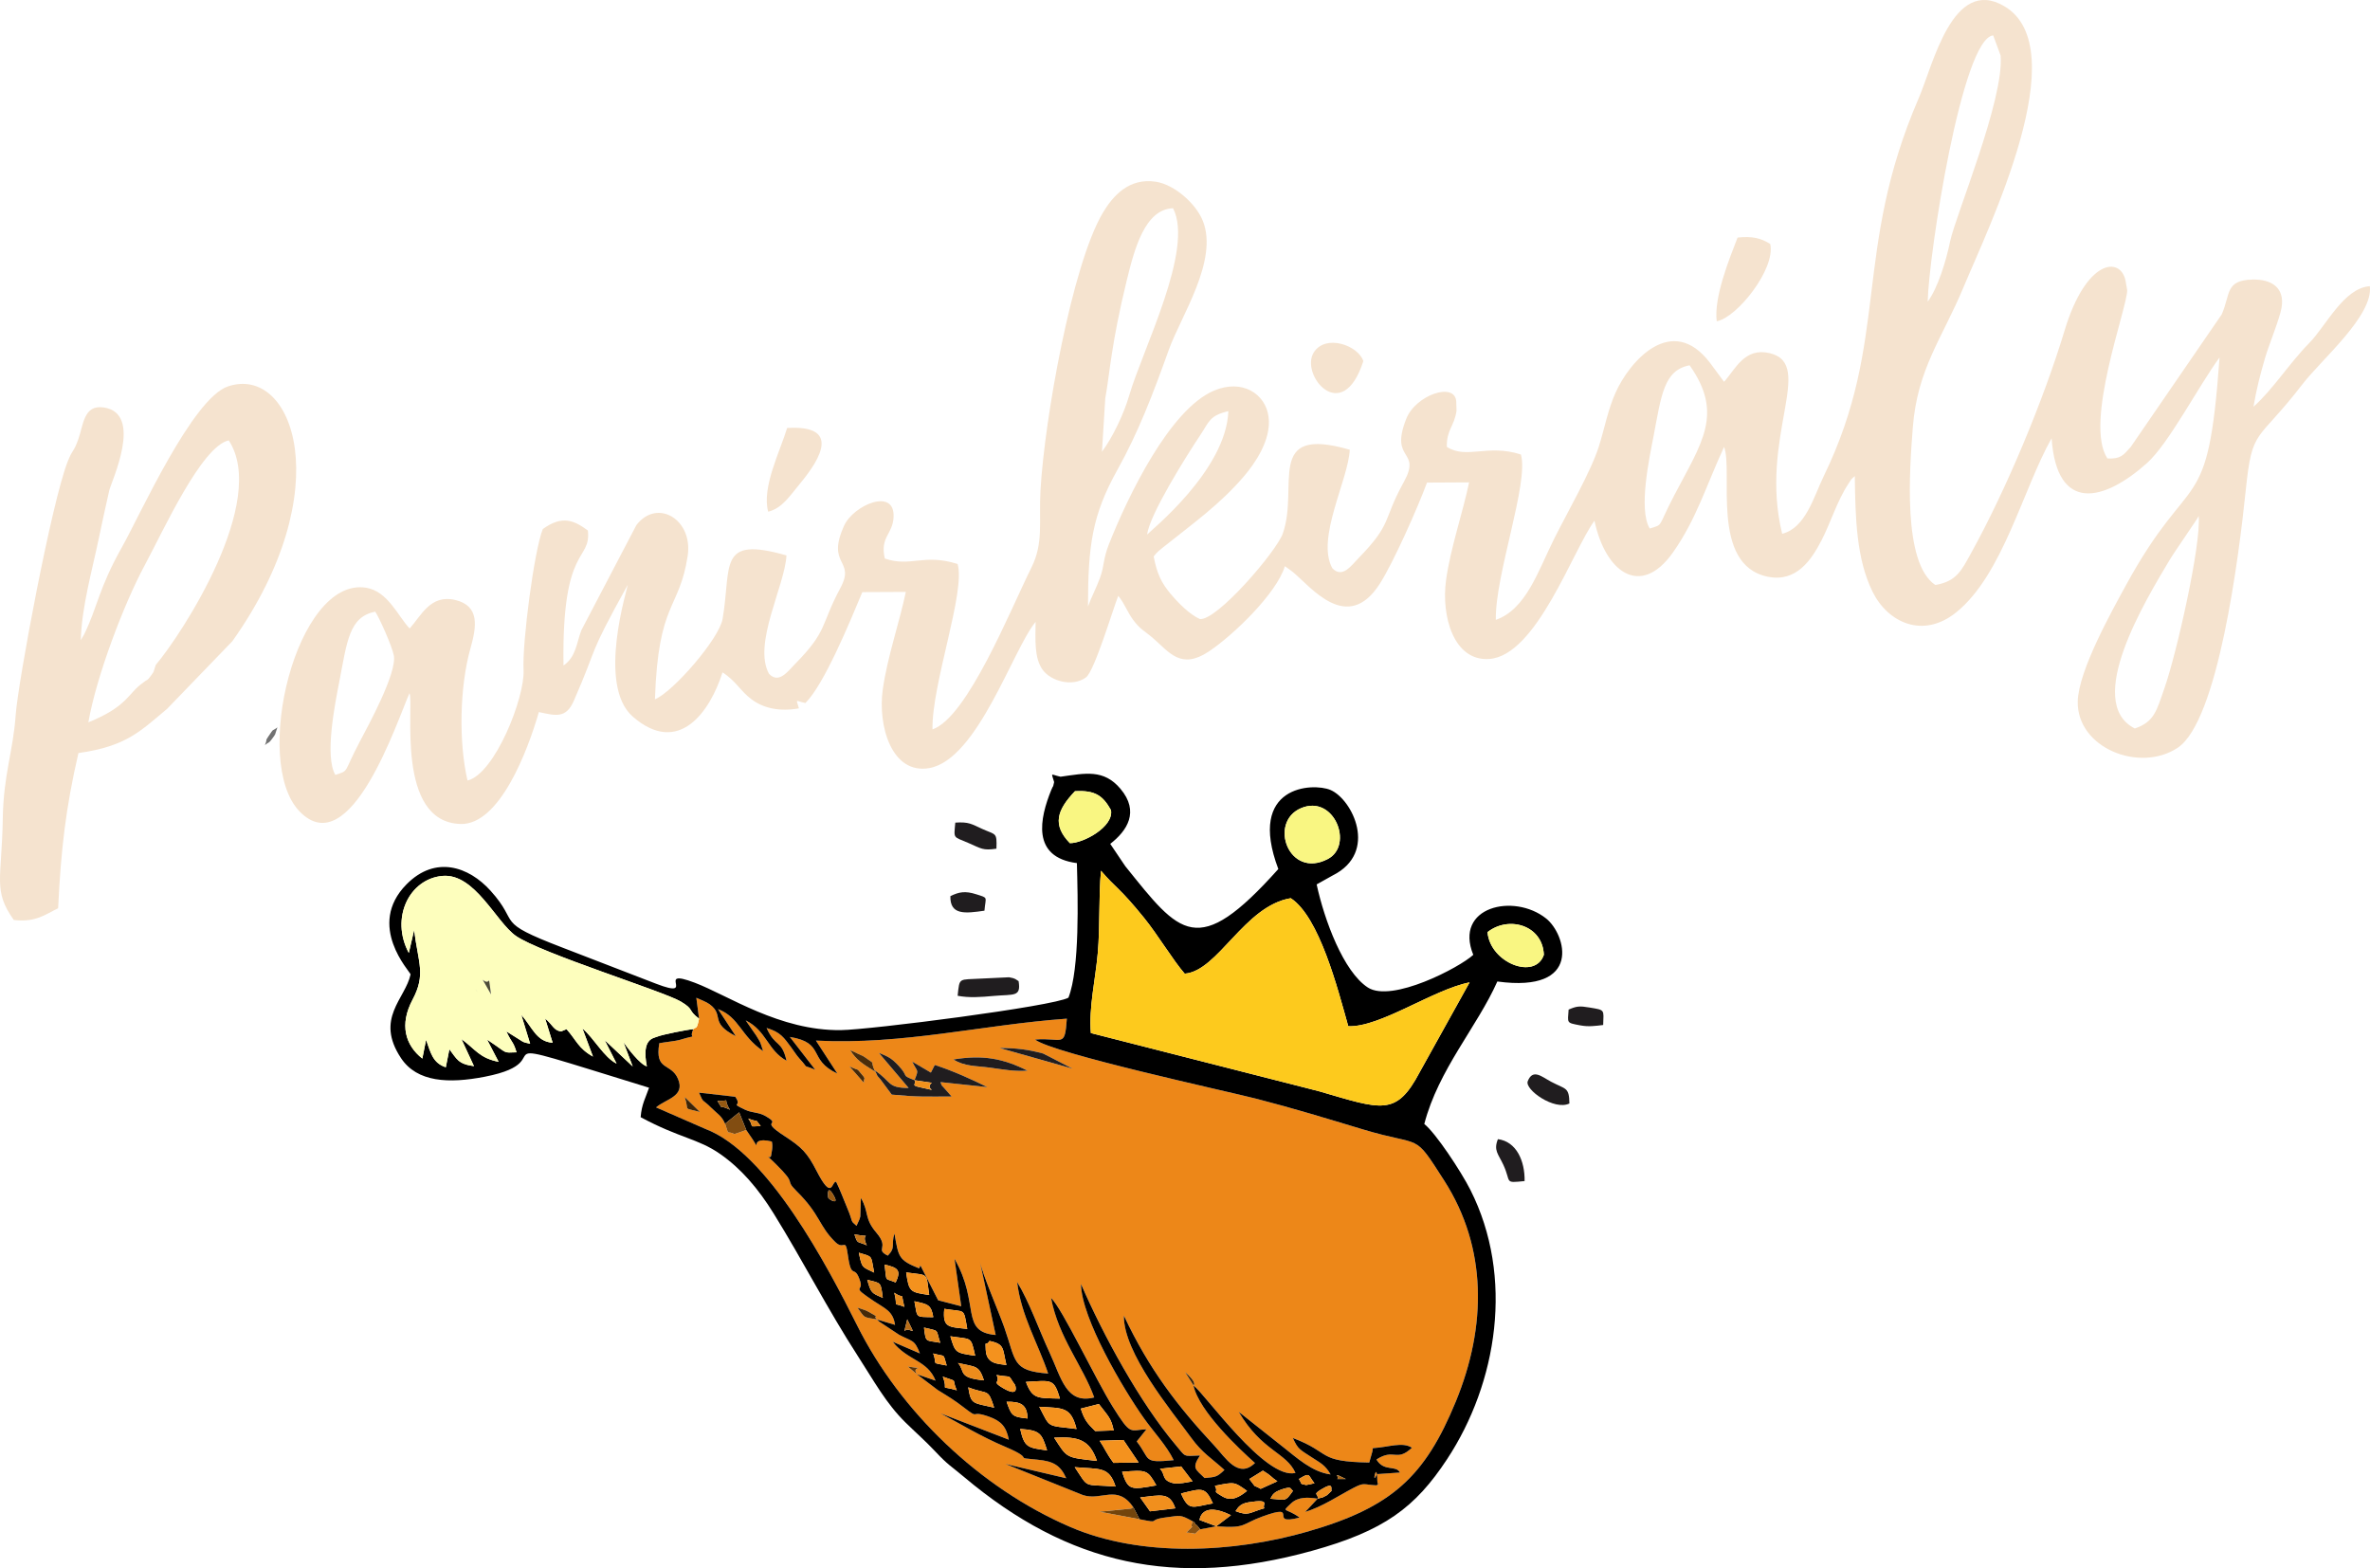 <?xml version="1.0" encoding="UTF-8"?>
<!DOCTYPE svg PUBLIC "-//W3C//DTD SVG 1.1//EN" "http://www.w3.org/Graphics/SVG/1.1/DTD/svg11.dtd">
<!-- Creator: CorelDRAW 2019 (64-Bit) -->
<svg xmlns="http://www.w3.org/2000/svg" xml:space="preserve" width="171.349mm" height="113.378mm" version="1.1" style="shape-rendering:geometricPrecision; text-rendering:geometricPrecision; image-rendering:optimizeQuality; fill-rule:evenodd; clip-rule:evenodd"
viewBox="0 0 9283.83 6142.91"
 xmlns:xlink="http://www.w3.org/1999/xlink">
 <defs>
  <style type="text/css">
   <![CDATA[
    .fil0 {fill:#ED8718}
    .fil28 {fill:#F5E3CF}
    .fil5 {fill:#201D1F}
    .fil1 {fill:black}
    .fil26 {fill:#373729}
    .fil19 {fill:#3C2406}
    .fil16 {fill:#442908}
    .fil15 {fill:#4B2D0A}
    .fil23 {fill:#4D4C36}
    .fil24 {fill:#5C370A}
    .fil27 {fill:#727272}
    .fil12 {fill:#73450C}
    .fil10 {fill:#824D11}
    .fil17 {fill:#8B5312}
    .fil20 {fill:#955912}
    .fil21 {fill:#9B5C13}
    .fil25 {fill:#AD6816}
    .fil22 {fill:#B96D17}
    .fil18 {fill:#C67518}
    .fil14 {fill:#DC831B}
    .fil13 {fill:#E5891C}
    .fil9 {fill:#EC8C1C}
    .fil11 {fill:#EE8F1B}
    .fil6 {fill:#F18F1D}
    .fil8 {fill:#F3921C}
    .fil7 {fill:#F4921E}
    .fil4 {fill:#F9F682}
    .fil2 {fill:#FDCA1D}
    .fil3 {fill:#FDFEBD}
   ]]>
  </style>
 </defs>
 <g id="Layer_x0020_1">
  <path class="fil0" d="M4675.19 5426.93l-33.12 -52.32c50.64,44.02 33.1,52.27 33.12,52.32zm-1083.3 -43.78l-35.69 -30.11c84.08,13.23 9.88,-6.5 35.69,30.11zm-157.41 -214.85c-58.24,-9.5 -44.76,-5.29 -76.03,-46.12 9.95,3.26 31.47,9.57 39,13.76 61.18,33.96 16.94,9.95 37.03,32.36zm-692.7 -812.46c-71.11,-19.19 -39.87,-0.11 -59.65,-58.48l59.65 58.48zm1933.4 1071.09c44.83,32.7 282.02,371.6 399.51,342.75 -35.85,-80.9 -131.83,-85.06 -222.34,-239.56l175.2 139.03c50.57,39.42 111.76,97.06 184.79,106.41 -21.37,-37.09 -39.24,-44.38 -71.57,-65.61 -49.52,-32.49 -55.69,-31.8 -76.39,-77.23 153.81,58.31 92.67,92.74 299.41,96.14l11.8 -41.97c0.24,-1.08 1.13,-4.05 1.29,-7.29 0.14,-3.09 0.22,-4.82 1.14,-7.01 62.42,-3.87 115.55,-25.99 152.99,-1.58 -62.28,58.07 -68.31,0.24 -139.09,45.97 29.46,49.66 76.12,20.67 92.16,51.15l-90.75 6.25c-21.54,54.15 0.85,-61.27 2.01,25.25 0.43,31.27 15.53,-5.76 -2.01,18.71 -54.46,-2.66 -47.49,-12.81 -91.47,9.94 -53.59,27.72 -126.22,76.37 -189.28,93.77 3.2,-3.35 7.67,-7.42 9.97,-9.75l38.77 -41.72c-36.14,-5.74 -75.89,-8.36 -103.83,18.39 -39.58,37.85 -21.87,15.06 33.32,55.55 -129.86,33.43 7.82,-60.11 -145.6,-4.2 -83.53,30.44 -62.57,47.27 -180.63,38.29l-63.08 11.98c-34.37,24.4 0.44,16.97 -54.15,12.61 45.92,-47.09 7.76,-0.89 24.71,-44.16 -50.48,-27.42 -46.99,-22.55 -104.38,-15.33 -80.32,10.12 -13.86,25.18 -103.76,7.25l-156.97 -29.21 124.74 -12.38c1.45,-3.53 5.54,-3.15 8.29,-4.78 -64.01,-92.87 -124.01,-23.82 -198.07,-48.3l-303.3 -121.76 238.11 55.89c-22.57,-50.28 -49.23,-66.48 -112.5,-72.63 -103.75,-10.1 -0.78,2.75 -123.56,-49.32 -100.81,-42.77 -172.22,-87.62 -256.37,-132.32l267.59 103.29c-9.88,-51.4 -30.73,-73.36 -77.26,-90.03 -79.98,-28.65 -32.23,15.22 -99.58,-36.74 -36.89,-28.45 -56.72,-40.14 -101.74,-67.87l-81.41 -61.68 73.03 25.03c-31.75,-80.94 -110.5,-78.28 -167.83,-152.39l106.42 45.79c-21.82,-56.09 -29.37,-45.38 -81.53,-73.14l-80.49 -53.39c-1.01,-4.09 -4.82,-4.36 -7.01,-6.75l71.69 21.43c-8.18,-54.26 -38.39,-63.31 -82.84,-93.04 -92.5,-61.88 -40.85,-36.17 -53.17,-76.04 -23.2,-75.02 -34.31,-0.05 -48.97,-105.13 -9.94,-71.35 -13.96,-15.82 -49.16,-50.37 -65.73,-64.5 -57.33,-106.02 -151.58,-199.39 -51.51,-51.06 7.2,-18.63 -81.37,-106.12 -57.17,-56.47 -19.09,-8.11 -17.84,-36.76 0.12,-3.13 7.71,-30.95 2.17,-51.47 -112.43,-26.82 -14.41,75.96 -100.27,-45.35 -11.28,5.01 -43.22,15.13 -46.06,16.22 -33.05,-15.86 -19.29,11.45 -36.69,-40.42 -13.83,-32.07 -29.01,-37.68 -53.23,-61.86 -39.62,-39.62 -28.68,-14.57 -48.87,-60.02l141.97 16.07c30.42,42.77 -25.45,20.14 36.89,50.06 30.15,14.48 53.99,9.41 81.95,25.74 69.01,40.27 -31.35,9.81 74.41,78.35 67.33,43.65 88.88,65.28 125.46,136.55 62.2,121.15 58.69,40.09 76.32,42.28 14.39,28.43 28.6,67.02 42.26,99.31 27.71,65.48 10.34,49.52 37.76,73.36l10.87 -23.86c1.16,-3.91 2.97,-8.25 3.97,-12.71l2.3 -72.81c33.08,57.41 11.84,79.29 60.98,136.65 53.05,61.91 -8.17,63.13 44.47,89.55 32.74,-33.92 11.53,-40.63 26.01,-86.91 15.92,92.32 15.72,104.07 96.59,136.7 2.48,-3.46 3.94,-8.92 4.96,-11.75l69.63 136.74 90.47 23.44 -26.42 -185.84c101.79,177.08 20.07,285.92 161.28,298.34l-62.06 -288.77c10.13,51.44 73.33,195.51 95.83,259.25 46.59,132.05 29,169.8 171.73,180.59 -39.46,-117.95 -105.73,-226.11 -121.59,-358.61 46.92,75.54 85.48,186.76 127.18,276.48 46.37,99.76 64.87,203.67 174.89,175.74 -44.36,-123.74 -139.71,-234.04 -169.07,-389.64 43.4,40.15 174.06,318.32 241.7,426.23 72.2,115.22 65.68,91.38 132.07,88.07l-38.19 47.67c55.69,71.37 21,85.74 144.83,73.39 -28.07,-57.5 -76.52,-107.91 -116.12,-163.52 -80.13,-112.56 -245.79,-392.13 -247.02,-526.57 87.6,201.38 230.72,464.81 371.97,631.79 40.38,47.73 25.45,42.48 94.22,39.98 -33.72,50.7 -16.96,53.75 18.05,88.34 42.69,-4.16 47.81,-3.12 77.7,-31.74 -50.3,-46.1 -85.68,-64.83 -130.04,-125.79 -77.1,-105.95 -266.74,-333.38 -263.79,-478.5 99.8,211.94 210.93,355.05 354.72,509.57 42.62,45.81 93.17,131.35 158.65,67.55 -57.81,-51.73 -219.54,-202.02 -240.86,-303.82zm-1290.73 -1185.02l-57.01 -64.72c45.73,21.54 22.55,2.06 49.39,32.76 17.76,20.31 3.98,11.64 7.62,31.96zm492.67 -59.84c-56.83,-7.66 -97.73,-4.14 -142.4,-31.87 115.05,-19.06 194.67,-4.09 290.41,43.94 -55.65,3.22 -92.81,-4.63 -148.02,-12.07zm-294.95 49.32c18.33,-45.5 11.85,-29.01 -8.71,-72.74l72.99 42.91 15.31 -29.92c73.01,23.75 148.59,58.37 205.97,86.8l-183.56 -19.58c6.37,19.36 4.07,10.35 18.19,27.58l25.26 28.76c-98.87,0.22 -130.04,2.41 -234.41,-7.33l-44.15 -59.49c-21.39,-25.61 -3.4,0.56 -22.33,-35.42 66.95,44.76 47.84,68.85 132.59,68.82l-116.5 -137.28c35.94,13.97 49.73,20.72 76.7,49.56 44.07,47.14 6.35,34.64 62.64,57.33zm333.09 -126.33c64.09,0.38 110.95,5.39 171.23,21.93l115 59.26 -286.23 -81.19zm-487.17 92.94c-51.44,-32.29 -73.25,-45.63 -97.95,-84.56 9.36,4.06 51.82,23.86 52.78,24.54 56.47,40.41 20.02,6.53 45.18,60.02zm-689.67 -207.63c-9.16,45.7 -11.5,30.3 -22.3,41.03 -22.2,45.65 29.49,16.58 -53.39,42.04 -13.94,4.29 -60.72,9.18 -80.04,12.94 -18.85,111.08 46.23,75.2 73.36,140.05 28.81,68.85 -47.33,78.04 -86.08,111.43l194.24 84.79c244.02,92.79 476.07,534.67 594.16,770.67 167.61,334.95 478.79,635.43 835.03,788.55 276.78,118.98 637.19,101.81 930.7,17.1 328.73,-94.85 457.97,-215.47 578.51,-508.57 121.6,-295.66 123.29,-602.4 -45.03,-865.38 -124.45,-194.42 -80.96,-129.23 -319.37,-201.15 -139.45,-42.08 -274.07,-83.22 -416.53,-119.85 -109.01,-28.03 -797.98,-177.57 -867.1,-231.83 108.67,-8.97 116.09,36.14 124.49,-81.86 -335.14,24.12 -638.35,103.34 -982.89,85.89l83.82 129.05c-117.57,-54.97 -45.34,-119.98 -185.96,-143.4l99.35 128.43c-56.61,-23.85 -19.68,2.03 -61.45,-43.45 -12.63,-13.77 -20.36,-27.85 -32.51,-43.91 -28.5,-37.68 -41.25,-59.96 -96.52,-76.16 34.44,76.96 58.87,44.94 78.15,128.32 -74.68,-41.37 -78.04,-117.21 -160,-158.02l41.43 59.67c19.39,32.04 13.61,20.54 26.77,60.56 -88.65,-60.81 -92.19,-131.69 -176.68,-164.54l69.65 105.88c-105.84,-53.64 -42.61,-80.81 -102.62,-124.92 -12.25,-9.01 -36.14,-18.31 -51.87,-25.21l10.7 81.84z"/>
  <path class="fil1" d="M4273.18 4046.73c-8.48,-101.1 18.01,-209.31 27.08,-313.48 9.36,-107.51 3.08,-219.81 12.6,-322.45 57.77,68.14 71.79,64.87 168.5,184.32 54.46,67.28 113.88,166.96 159.42,218.91 130.62,-9.88 233.26,-265.56 415.46,-295.57 112.38,73.88 183.81,354.32 225.2,501.43 124.29,5.3 332.48,-143.77 475.3,-171.72l-195.16 351.17c-92.76,175.83 -148.7,146.73 -395.48,75.11l-892.91 -227.71zm1553.72 -395.35c82.62,-65.54 216.01,-27.84 220.73,88.86 -33.9,100.21 -210.11,31.89 -220.73,-88.86zm-3088.47 338.99l-10.7 -81.84c15.73,6.9 39.62,16.2 51.87,25.21 60.02,44.11 -3.22,71.27 102.62,124.92l-69.65 -105.88c84.49,32.85 88.03,103.72 176.68,164.54 -13.16,-40.02 -7.38,-28.52 -26.77,-60.56l-41.43 -59.67c81.95,40.81 85.32,116.65 160,158.02 -19.28,-83.38 -43.71,-51.36 -78.15,-128.32 55.27,16.2 68.01,38.48 96.52,76.16 12.15,16.05 19.87,30.14 32.51,43.91 41.77,45.48 4.83,19.6 61.45,43.45l-99.35 -128.43c140.63,23.42 68.39,88.43 185.96,143.4l-83.82 -129.05c344.55,17.45 647.76,-61.77 982.89,-85.89 -8.4,118 -15.82,72.88 -124.49,81.86 69.12,54.26 758.09,203.8 867.1,231.83 142.46,36.63 277.08,77.77 416.53,119.85 238.42,71.93 194.93,6.73 319.37,201.15 168.32,262.97 166.63,569.71 45.03,865.38 -120.54,293.11 -249.78,413.72 -578.51,508.57 -293.51,84.71 -653.91,101.88 -930.7,-17.1 -356.24,-153.12 -667.42,-453.6 -835.03,-788.55 -118.09,-236 -350.14,-677.88 -594.16,-770.67l-194.24 -84.79c38.75,-33.39 114.89,-42.59 86.08,-111.43 -27.13,-64.85 -92.21,-28.98 -73.36,-140.05 19.32,-3.76 66.1,-8.65 80.04,-12.94 82.87,-25.46 31.19,3.6 53.39,-42.04 -16.72,0.42 -123.43,21.45 -141.33,29.3 -15.55,6.83 -62.51,6.7 -40.91,116.32 -26.62,-7.13 -75.67,-71.78 -91.63,-94.56l36.25 94.98 -109.73 -102.93 46.51 91.84c-49.04,-24 -87.69,-98.55 -133.75,-137.59l41.29 110.04c-57.29,-31.92 -65.01,-64.23 -103.54,-107.4l-21.14 8.83c-29.09,-3.04 -32.49,-25.48 -62.82,-50.77l29.57 95.18c-64.85,-4.22 -80.01,-62.39 -122.76,-108.88l34.55 112.84c-32.63,-6.43 -29.16,-9.21 -47.15,-19.74l-45.97 -28.78c23.53,50.49 25.63,35.84 39.98,82.04 -55.27,1.59 -32.18,5.88 -103.99,-41.99 -2.71,-1.79 -7.22,-5.45 -11.28,-7.38l45.01 86.67c-75.33,-15.2 -89.05,-47.42 -145.79,-89.35l49.16 106.24c-62.26,-8.07 -66.97,-27.98 -96.32,-66.12l-14.01 70.59c-52.29,-17.21 -59.64,-59.24 -77.28,-107.58l-14.66 73.44c-66.8,-52.67 -90.42,-132.68 -38.22,-230.79 52.67,-99.02 22.37,-142.74 6.01,-272.53l-20.79 89.59c-73.3,-137.44 2.39,-289.72 131.11,-301.69 127.07,-11.83 210.08,180.03 288.04,234.64 96.78,67.76 580.14,217.82 646.35,257.42 55.35,33.1 24.78,32.24 71.56,67.09zm2357.99 -824.62c130,-55.2 208.08,145.51 104.59,199.32 -152.84,79.47 -233.53,-144.57 -104.59,-199.32zm-905.54 136.99c-69.08,-71.42 -51.22,-128.67 19.98,-203.43 80.94,-4.78 110.19,19.15 141.08,73.97 11.67,65.45 -108.72,130.29 -161.06,129.47zm-36.38 -260.17c-41.54,-9 -36.24,-19.04 -25.19,20.85 -8.99,37.54 1.92,-1.39 -11.2,30.95 -44.94,110.78 -79.16,263.47 100.34,286.58 3.64,137.51 11.72,412.16 -33.07,527.13 -58.7,33.86 -775.32,125.61 -891.39,127.09 -239.86,3.06 -441.6,-135.94 -572.08,-185.52 -161.61,-61.39 14.08,67.73 -152.09,3.71 -124.32,-47.91 -244.79,-94.71 -366.5,-141.44 -273.35,-104.96 -161.5,-89.77 -282,-223.11 -85.19,-94.24 -215.68,-139.23 -328.71,-24.87 -159.99,161.91 14.62,342.68 15.73,352.93 -20.2,95.63 -141.01,172.46 -37.23,328.26 62.76,94.26 186.6,100.16 328.35,72.55 334.7,-65.15 -108.07,-188.39 643.07,43.13 -12.98,38.4 -29.18,64.66 -32.93,115.42 153.39,82.42 224.57,83.58 311.12,143.92 82.58,57.56 149.17,135.32 210.15,233.75 113.84,183.7 211.68,375.68 330.1,558.84 63.58,98.33 109.41,183.75 185.55,258.87 39.69,39.17 77.19,71.44 116.71,113.5 51.67,55.02 59.49,55.29 113.55,100.76 409.16,344.13 827.26,437.12 1361.81,289.23 283.52,-78.42 404.94,-169.39 529.93,-359.12 196.75,-298.63 263.92,-713.75 91.18,-1055.34 -36.66,-72.53 -135.76,-222.44 -180.39,-257.8 55.26,-213.01 207.52,-381.22 286.12,-558.15 336.42,45.9 268.08,-185.46 191.24,-246.72 -126.88,-101.16 -362.18,-45.84 -285.47,142.27 -53.5,49.61 -319.57,188.96 -413.22,127.87 -95.29,-62.17 -169.8,-262.98 -200.37,-403.7l62.99 -35.2c180.24,-90.1 76.57,-298.56 -8.91,-334.81 -68.43,-29.03 -328.24,-18.9 -204.19,309.76 -318.66,356.26 -384.16,256.35 -599.63,-11.37l-58.77 -87.2c65.88,-51.13 115.69,-126.02 39.96,-215.79 -65.77,-78 -138.06,-60.74 -234.56,-47.23z"/>
  <path class="fil2" d="M5166.09 4274.44c246.78,71.62 302.72,100.72 395.48,-75.11l195.16 -351.17c-142.82,27.95 -351.01,177.02 -475.3,171.72 -41.39,-147.11 -112.83,-427.55 -225.2,-501.43 -182.2,30.01 -284.84,285.69 -415.46,295.57 -45.54,-51.94 -104.95,-151.63 -159.42,-218.91 -96.7,-119.45 -110.73,-116.17 -168.5,-184.32 -9.52,102.64 -3.24,214.94 -12.6,322.45 -9.07,104.17 -35.56,212.39 -27.08,313.48l892.91 227.71z"/>
  <path class="fil1" d="M4764.58 5978.62l-65.95 -24.58c0.73,-0.74 6.84,-76.3 123.27,-18.68l-57.32 43.25zm75.4 -59.2c5.88,-5.95 11.8,-28.5 51.01,-34.66 93.06,-14.62 49.59,11.58 62.06,23.22 -59.89,16.74 -60.7,31.98 -113.06,11.44zm-373.79 -53.72c82.77,-9.26 115.76,-21.24 137.8,42.69l-99.2 11.73 -38.6 -54.42zm160.08 -15.45c82.64,-20.33 94.62,-27.66 124.94,38.82 -80.18,14.11 -94.22,31.91 -124.94,-38.82zm535.06 20.34c4.59,-20.96 -21.92,-14.03 13.18,-35.62 56.07,-34.48 36.09,1.89 42.04,4.62l-18.32 17.23c-25.88,13.41 -8.61,5.99 -36.9,13.77zm-185.42 0.2c8.25,-9.56 5.94,-23.73 45.66,-36.82 41.99,-13.84 31.4,-0.77 43.51,5.61 -32.03,45.38 -26.87,35.2 -89.17,31.2zm-216.84 -50.62c78.41,-15.46 74.57,-16.25 125.86,19.91 -27.24,21.94 -59.35,43.38 -95.02,22.52 -47.49,-27.77 -14.24,-11.96 -30.84,-42.42zm478.92 -26.55c13.29,-7.74 -26.52,-30.42 34.13,0l-34.13 0zm-149.99 0c45.54,-27.85 34.74,-16.14 61.05,16.63 -4.85,1.23 -31.24,7.24 -32.73,6.91 -28.5,-6.46 -13.52,-1.97 -28.33,-23.55zm-194.09 0l53.23 -32.88c35.92,21.66 30.11,24.31 56.65,41.77l-65.52 29.65c-35.67,-20.49 -10.22,4.69 -44.36,-38.53zm-350.26 -40.13l83.23 -9.17 44.62 58.37c-20.56,3.74 -56.43,11.44 -73.65,7.63 -50.24,-11.14 -31.38,-36.3 -54.2,-56.83zm-148.25 11.82c96.83,-7.71 99.45,-8.24 134.26,53.21 -99.35,17.59 -110.53,20.83 -134.26,-53.21zm-185.52 -18.21c100.07,8.8 134.33,-3.69 160.09,75.92 -131.31,-10.17 -102.11,10.14 -160.09,-75.92zm97.75 -103.25l93.17 -3.15 59.51 88.23 -98.4 1.45c-30.22,-40.74 -33.61,-56 -54.28,-86.53zm-178.36 -12.23c95.29,-5.01 139,7.78 167.9,91.25 -125.15,-14.33 -115.67,-10.82 -167.9,-91.25zm-132.93 -34.33c79.4,5.81 84.23,17.59 105.39,84.16 -75.71,-10.41 -88.79,-10.71 -105.39,-84.16zm74.66 -86.69c93.61,5.74 123.61,-0.88 146.13,87 -120.49,-15.11 -101.41,-1.55 -146.13,-87zm162.66 7.17l70.89 -18.01c36.05,47.35 48,54.44 58.11,103.51l-72.56 2.48c-30.62,-30.44 -41.95,-42.46 -56.45,-87.98zm-290.62 -26.87c57.16,-0.98 80.5,11.89 82.26,65.59 -61.86,-5.99 -63.06,-11.94 -82.26,-65.59zm-150.15 -56.47c79.63,30.64 76.5,1.16 101.39,79.62 -86.71,-19.56 -90.33,-12.69 -101.39,-79.62zm225.92 -21.3c100.96,-5.63 109.55,-14.03 133.3,65.39 -87.58,-2.34 -107.4,3.06 -133.3,-65.39zm-115.29 -26.95c68.61,11.96 39.98,-6.06 73.21,39.69 -0.18,0.09 19.02,50.82 -47.69,11.55 -48.24,-28.42 -7.71,-18.36 -25.52,-51.24zm-210.42 6.3c65.86,24.6 31.38,2.41 54.91,53.57 -74.64,-22.08 -30.64,10.12 -54.91,-53.57zm59.44 -53.37c71.36,16.18 81.73,8.31 101.93,68 -105.14,-9.92 -71.96,-35.56 -101.93,-68zm-44.02 9.9c-66.32,-13.57 -34.81,0.05 -53.09,-47.25 51.69,14.41 37.03,-3.13 53.09,47.25zm167.79 -96.37c59.84,13.32 50.04,27.17 66.1,94.4 -33.95,-4.78 -78.58,-4.07 -81.03,-59.31 -1.99,-45.01 -1.43,-9.29 14.93,-35.09zm-56.32 58.17c-76.54,-11.55 -77.65,-10.05 -97.23,-76.32 84.47,13.12 79.54,-2.43 97.23,76.32zm-200.38 -110.44c62.78,15.37 45.14,3.4 63.51,59.58 -57.25,-11.18 -56.43,2.08 -63.51,-59.58zm-77.05 13.85l11.42 -46.19c41.3,82.91 12.81,23.64 -11.42,46.19zm156.45 -87.27c84.58,13.96 74.62,-6.71 89.99,78.66 -71.2,-7.93 -97.63,-2.95 -89.99,-78.66zm-43.02 32.69c-72.94,-1.45 -61.01,4.51 -74.03,-62.35 53.41,11.76 65.63,13.12 74.03,62.35zm-113.37 -40.45c-51.2,-20.47 -23.06,8.85 -39.44,-55.4 43.75,30.73 23.01,-12.56 39.44,55.4zm-145.42 -105.95c55.78,14.03 52.61,6.84 60.85,71.07 -44.1,-20.04 -45.73,-17.63 -60.85,-71.07zm152.54 -28.88c90.29,12.74 77.26,-3.01 90.15,88.36 -74.46,-10.79 -79.43,-11.48 -90.15,-88.36zm-84.47 -30.75c50.91,11.88 66.73,21 43.27,70.04 -44.94,-19.17 -34.33,2.3 -43.27,-70.04zm-101.05 -46.44c57.01,17.35 46.19,7.62 60.07,77.79 -49.14,-23.24 -47.23,-17.58 -60.07,-77.79zm31.35 -28.91c-39.22,-17.81 -35.36,-3.08 -48.56,-43.02 81.34,15.2 20.56,-13 48.56,43.02zm-151.49 -187.9c-4.2,-48.81 13.79,-23.53 25.81,0.74 14.41,29.16 -25.18,6.48 -25.81,-0.74zm-264.19 -279.26c-54.77,1.32 -21.34,7.8 -48.7,-29.56 47.49,18.88 20.97,-4.83 48.7,29.56zm-120.76 -64.05c-51.54,-26.14 -19.04,11 -48.92,-34.64 58.96,1.7 17.03,-17.16 48.92,34.64zm-18.75 54.85l55.13 -44.67 27.62 68.87c85.86,121.32 -12.16,18.53 100.27,45.35 5.54,20.52 -2.04,48.34 -2.17,51.47 -1.25,28.65 -39.33,-19.71 17.84,36.76 88.57,87.49 29.86,55.06 81.37,106.12 94.24,93.37 85.84,134.89 151.58,199.39 35.2,34.55 39.22,-20.97 49.16,50.37 14.66,105.08 25.77,30.11 48.97,105.13 12.33,39.87 -39.33,14.16 53.17,76.04 44.45,29.73 74.66,38.78 82.84,93.04l-71.69 -21.43c2.19,2.39 5.99,2.66 7.01,6.75l80.49 53.39c52.16,27.76 59.71,17.05 81.53,73.14l-106.42 -45.79c57.33,74.12 136.08,71.46 167.83,152.39l-73.03 -25.03 81.41 61.68c45.01,27.73 64.85,39.42 101.74,67.87 67.35,51.96 19.6,8.09 99.58,36.74 46.53,16.67 67.38,38.63 77.26,90.03l-267.59 -103.29c84.14,44.7 155.56,89.55 256.37,132.32 122.78,52.07 19.82,39.22 123.56,49.32 63.27,6.15 89.93,22.36 112.5,72.63l-238.11 -55.89 303.3 121.76c74.06,24.48 134.06,-44.56 198.07,48.3l23.94 46.37c89.9,17.92 23.44,2.86 103.76,-7.25 57.39,-7.22 53.9,-12.09 104.38,15.33 2.75,2.68 7.33,2.71 8.47,7.76 1.08,4.89 6.44,6.26 7.86,7.86 1.93,2.17 10.21,11.75 13.12,15.93l63.08 -11.98c118.06,8.98 97.1,-7.85 180.63,-38.29 153.42,-55.91 15.74,37.63 145.6,4.2 -55.18,-40.49 -72.9,-17.7 -33.32,-55.55 27.94,-26.75 67.69,-24.13 103.83,-18.39l-38.77 41.72c-2.3,2.34 -6.77,6.4 -9.97,9.75 63.06,-17.39 135.69,-66.04 189.28,-93.77 43.98,-22.75 37.02,-12.6 91.47,-9.94 17.54,-24.47 2.44,12.56 2.01,-18.71 -1.16,-86.52 -23.55,28.9 -2.01,-25.25l90.75 -6.25c-16.04,-30.48 -62.69,-1.48 -92.16,-51.15 70.78,-45.73 76.81,12.09 139.09,-45.97 -37.44,-24.41 -90.57,-2.3 -152.99,1.58 -0.92,2.19 -1,3.91 -1.14,7.01 -0.16,3.24 -1.05,6.21 -1.29,7.29l-11.8 41.97c-206.74,-3.4 -145.6,-37.82 -299.41,-96.14 20.71,45.43 26.88,44.74 76.39,77.23 32.33,21.23 50.19,28.52 71.57,65.61 -73.03,-9.34 -134.22,-66.98 -184.79,-106.41l-175.2 -139.03c90.51,154.49 186.49,158.65 222.34,239.56 -117.5,28.85 -354.68,-310.05 -399.51,-342.75 21.32,101.81 183.06,252.1 240.86,303.82 -65.48,63.8 -116.03,-21.74 -158.65,-67.55 -143.8,-154.52 -254.92,-297.63 -354.72,-509.57 -2.95,145.12 186.69,372.55 263.79,478.5 44.36,60.95 79.74,79.69 130.04,125.79 -29.88,28.63 -35,27.58 -77.7,31.74 -35.01,-34.59 -51.76,-37.64 -18.05,-88.34 -68.77,2.5 -53.84,7.75 -94.22,-39.98 -141.24,-166.98 -284.37,-430.41 -371.97,-631.79 1.23,134.44 166.89,414.01 247.02,526.57 39.6,55.62 88.05,106.02 116.12,163.52 -123.83,12.34 -89.14,-2.03 -144.83,-73.39l38.19 -47.67c-66.39,3.31 -59.87,27.14 -132.07,-88.07 -67.63,-107.91 -198.29,-386.08 -241.7,-426.23 29.36,155.6 124.7,265.89 169.07,389.64 -110.02,27.92 -128.52,-75.98 -174.89,-175.74 -41.7,-89.72 -80.27,-200.93 -127.18,-276.48 15.86,132.5 82.13,240.66 121.59,358.61 -142.73,-10.79 -125.14,-48.54 -171.73,-180.59 -22.5,-63.74 -85.7,-207.81 -95.83,-259.25l62.06 288.77c-141.21,-12.42 -59.49,-121.26 -161.28,-298.34l26.42 185.84 -90.47 -23.44 -69.63 -136.74c-1.01,2.82 -2.48,8.29 -4.96,11.75 -80.87,-32.63 -80.67,-44.38 -96.59,-136.7 -14.48,46.28 6.73,52.99 -26.01,86.91 -52.63,-26.42 8.58,-27.64 -44.47,-89.55 -49.14,-57.36 -27.89,-79.24 -60.98,-136.65l-2.3 72.81c-1,4.45 -2.81,8.79 -3.97,12.71l-10.87 23.86c-27.42,-23.84 -10.05,-7.87 -37.76,-73.36 -13.66,-32.29 -27.87,-70.87 -42.26,-99.31 -17.63,-2.19 -14.11,78.87 -76.32,-42.28 -36.58,-71.27 -58.14,-92.9 -125.46,-136.55 -105.76,-68.54 -5.4,-38.08 -74.41,-78.35 -27.96,-16.32 -51.8,-11.26 -81.95,-25.74 -62.34,-29.92 -6.46,-7.29 -36.89,-50.06l-141.97 -16.07c20.18,45.45 9.25,20.4 48.87,60.02 24.22,24.18 39.41,29.79 53.23,61.86z"/>
  <path class="fil3" d="M1923.56 3895.26l-32.71 -57.37c34.52,28.96 18.75,-38.55 32.71,57.37zm-51.51 -8.16c-3.09,-3.7 -7.64,-7.69 -9.67,-10.73l9.67 10.73zm844.07 144.3c10.8,-10.73 13.14,4.67 22.3,-41.03 -46.79,-34.85 -16.22,-33.99 -71.56,-67.09 -66.21,-39.6 -549.57,-189.65 -646.35,-257.42 -77.97,-54.6 -160.97,-246.47 -288.04,-234.64 -128.72,11.97 -204.41,164.25 -131.11,301.69l20.79 -89.59c16.36,129.79 46.66,173.51 -6.01,272.53 -52.2,98.11 -28.57,178.12 38.22,230.79l14.66 -73.44c17.65,48.34 24.99,90.36 77.28,107.58l14.01 -70.59c29.36,38.14 34.06,58.04 96.32,66.12l-49.16 -106.24c56.74,41.93 70.46,74.15 145.79,89.35l-45.01 -86.67c4.05,1.93 8.56,5.59 11.28,7.38 71.82,47.87 48.72,43.58 103.99,41.99 -14.35,-46.21 -16.45,-31.55 -39.98,-82.04l45.97 28.78c17.99,10.53 14.52,13.32 47.15,19.74l-34.55 -112.84c42.75,46.49 57.91,104.66 122.76,108.88l-29.57 -95.18c30.33,25.29 33.73,47.73 62.82,50.77l21.14 -8.83c38.53,43.17 46.26,75.47 103.54,107.4l-41.29 -110.04c46.06,39.04 84.71,113.59 133.75,137.59l-46.51 -91.84 109.73 102.93 -36.25 -94.98c15.96,22.78 65.01,87.43 91.63,94.56 -21.61,-109.62 25.36,-109.49 40.91,-116.32 17.9,-7.85 124.61,-28.88 141.33,-29.3z"/>
  <path class="fil4" d="M5096.41 3165.76c-128.94,54.75 -48.25,278.79 104.59,199.32 103.49,-53.81 25.41,-254.53 -104.59,-199.32z"/>
  <path class="fil4" d="M4190.87 3302.75c52.34,0.83 172.73,-64.02 161.06,-129.47 -30.89,-54.82 -60.15,-78.75 -141.08,-73.97 -71.2,74.76 -89.06,132.01 -19.98,203.43z"/>
  <path class="fil4" d="M5826.9 3651.39c10.62,120.75 186.83,189.07 220.73,88.86 -4.72,-116.7 -138.11,-154.4 -220.73,-88.86z"/>
  <path class="fil5" d="M3582.17 4231.4l67.76 10.03c-32.65,28.14 44.3,36.14 -45.05,17.83 -40.45,-8.31 -12.98,-11.71 -22.71,-27.85zm0 0c-56.29,-22.7 -18.57,-10.19 -62.64,-57.33 -26.97,-28.84 -40.76,-35.59 -76.7,-49.56l116.5 137.28c-84.76,0.03 -65.64,-24.06 -132.59,-68.82 18.93,35.98 0.94,9.81 22.33,35.42l44.15 59.49c104.37,9.74 135.54,7.55 234.41,7.33l-25.26 -28.76c-14.12,-17.23 -11.82,-8.22 -18.19,-27.58l183.56 19.58c-57.38,-28.43 -132.95,-63.06 -205.97,-86.8l-15.31 29.92 -72.99 -42.91c20.56,43.72 27.04,27.24 8.71,72.74z"/>
  <g id="_3025582741376">
   <path class="fil5" d="M5984.5 4235.31c-12.91,32.52 104.3,116.35 163.2,87.24 -0.92,-65.23 -14.31,-54.61 -71.93,-85.3 -36.29,-19.33 -71.27,-52.4 -91.27,-1.93z"/>
   <path class="fil5" d="M5972.21 4626.49c1.39,-78.69 -31.89,-154.85 -104.54,-164.21 -17.72,44.15 1.21,57.43 21.1,100.21 32.49,69.83 1.1,72.38 83.43,64z"/>
   <path class="fil5" d="M6226.26 3946.63c-38.46,-6.37 -49.45,-5.85 -81.65,8.17 -3.66,54.17 -9.56,51.2 45.01,61.66 32.56,6.24 59.24,2.51 90.38,-1.36 1.76,-61.14 8.78,-58.11 -53.75,-68.47z"/>
  </g>
  <g id="_3025582742272">
   <path class="fil5" d="M3751.27 3900.66c45.97,8.63 89.32,5.24 142.06,0.54 78.61,-7.01 107.07,5.2 96.76,-57.81 -12.22,-7.22 -10.8,-10.66 -37.44,-15.22l-108.01 5.1c-90.3,5.59 -85.48,-6.91 -93.35,67.38z"/>
   <path class="fil5" d="M3903.25 3324.49c2.1,-65.01 -1.25,-52.89 -54.84,-77.1 -44.16,-19.94 -52.43,-28.45 -106.29,-25.05 -5.72,65.24 -9.8,53.3 51.11,79.67 50.55,21.88 56.54,30.44 110.02,22.48z"/>
   <path class="fil5" d="M3722.85 3510.4c-1.83,75.14 57.99,67.94 133.46,56.97 4.74,-56.23 16.81,-48.7 -32.47,-64.41 -42.22,-13.43 -66.62,-9.61 -100.99,7.44z"/>
  </g>
  <path class="fil6" d="M4129.26 5631.61c52.24,80.43 42.75,76.92 167.9,91.25 -28.9,-83.47 -72.61,-96.26 -167.9,-91.25z"/>
  <path class="fil7" d="M4362.64 5603.25c-10.12,-49.07 -22.06,-56.16 -58.11,-103.51l-70.89 18.01c14.49,45.52 25.82,57.53 56.45,87.98l72.56 -2.48z"/>
  <path class="fil7" d="M4307.62 5643.85c20.67,30.53 24.06,45.79 54.28,86.53l98.4 -1.45 -59.51 -88.23 -93.17 3.15z"/>
  <path class="fil7" d="M4070.98 5510.58c44.72,85.45 25.64,71.89 146.13,87 -22.52,-87.89 -52.52,-81.27 -146.13,-87z"/>
  <path class="fil5" d="M3734.73 4150.21c44.67,27.72 85.57,24.21 142.4,31.87 55.2,7.44 92.36,15.3 148.02,12.07 -95.74,-48.03 -175.36,-63 -290.41,-43.94z"/>
  <path class="fil6" d="M4209.87 5747.1c57.97,86.06 28.78,65.75 160.09,75.92 -25.76,-79.61 -60.02,-67.12 -160.09,-75.92z"/>
  <path class="fil7" d="M4018.8 5413.11c25.9,68.45 45.72,63.06 133.3,65.39 -23.75,-79.42 -32.35,-71.02 -133.3,-65.39z"/>
  <path class="fil7" d="M4395.39 5765.31c23.73,74.04 34.91,70.8 134.26,53.21 -34.81,-61.45 -37.43,-60.92 -134.26,-53.21z"/>
  <path class="fil6" d="M4466.19 5865.7l38.6 54.42 99.2 -11.73c-22.05,-63.94 -55.04,-51.96 -137.8,-42.69z"/>
  <path class="fil7" d="M4751.21 5889.07c-30.31,-66.48 -42.29,-59.15 -124.94,-38.82 30.72,70.73 44.76,52.93 124.94,38.82z"/>
  <path class="fil7" d="M3639.89 5072.67c-12.89,-91.37 0.14,-75.62 -90.15,-88.36 10.72,76.88 15.69,77.57 90.15,88.36z"/>
  <path class="fil8" d="M4671.49 5802.68l-44.62 -58.37 -83.23 9.17c22.82,20.53 3.96,45.69 54.2,56.83 17.21,3.8 53.09,-3.89 73.65,-7.63z"/>
  <path class="fil7" d="M3789.01 5205.57c-15.37,-85.37 -5.41,-64.7 -89.99,-78.66 -7.64,75.71 18.78,70.73 89.99,78.66z"/>
  <path class="fil6" d="M4101.72 5681.44c-21.16,-66.57 -25.99,-78.35 -105.39,-84.16 16.6,73.45 29.68,73.75 105.39,84.16z"/>
  <path class="fil7" d="M4884.93 5840.07c-51.29,-36.16 -47.46,-35.36 -125.86,-19.91 16.6,30.46 -16.65,14.66 30.84,42.42 35.67,20.87 67.78,-0.58 95.02,-22.52z"/>
  <path class="fil7" d="M3942.41 5347.01c-16.05,-67.23 -6.26,-81.08 -66.1,-94.4 -16.36,25.81 -16.92,-9.92 -14.93,35.09 2.44,55.24 47.08,54.53 81.03,59.31z"/>
  <path class="fil6" d="M4764.58 5978.62l57.32 -43.25c-116.43,-57.63 -122.55,17.93 -123.27,18.68l65.95 24.58z"/>
  <path class="fil7" d="M3819.99 5310.78c-17.68,-78.75 -12.76,-63.2 -97.23,-76.32 19.58,66.28 20.69,64.78 97.23,76.32z"/>
  <path class="fil5" d="M4201.49 4186.26l-115 -59.26c-60.29,-16.54 -107.15,-21.55 -171.23,-21.93l286.23 81.19z"/>
  <path class="fil9" d="M3792.88 5434.41c11.06,66.93 14.68,60.05 101.39,79.62 -24.89,-78.46 -21.75,-48.97 -101.39,-79.62z"/>
  <path class="fil6" d="M5003.78 5802.5c-26.53,-17.46 -20.72,-20.11 -56.65,-41.77l-53.23 32.88c34.14,43.22 8.69,18.05 44.36,38.53l65.52 -29.65z"/>
  <path class="fil10" d="M2840.39 4401.85c17.39,51.87 3.64,24.56 36.69,40.42 2.84,-1.09 34.78,-11.2 46.06,-16.22l-27.62 -68.87 -55.13 44.67z"/>
  <path class="fil6" d="M4839.98 5919.42c52.36,20.54 53.17,5.3 113.06,-11.44 -12.47,-11.64 31,-37.85 -62.06,-23.22 -39.21,6.15 -45.12,28.7 -51.01,34.66z"/>
  <path class="fil9" d="M3752.54 5339.08c29.97,32.43 -3.21,58.08 101.93,68 -20.2,-59.69 -30.57,-51.81 -101.93,-68z"/>
  <path class="fil11" d="M3943.02 5490.88c19.2,53.64 20.4,59.6 82.26,65.59 -1.76,-53.7 -25.1,-66.57 -82.26,-65.59z"/>
  <path class="fil7" d="M3903.52 5386.16c17.81,32.88 -22.72,22.82 25.52,51.24 66.71,39.27 47.51,-11.46 47.69,-11.55 -33.23,-45.75 -4.6,-27.72 -73.21,-39.69z"/>
  <path class="fil9" d="M3656 5159.6c-8.4,-49.23 -20.62,-50.59 -74.03,-62.35 13.01,66.86 1.09,60.9 74.03,62.35z"/>
  <path class="fil12" d="M4463.92 5950.98l-23.94 -46.37c-2.75,1.63 -6.84,1.25 -8.29,4.78l-124.74 12.38 156.97 29.21z"/>
  <path class="fil13" d="M3508.54 5023.6c23.45,-49.05 7.64,-58.17 -43.27,-70.04 8.94,72.34 -1.66,50.88 43.27,70.04z"/>
  <path class="fil13" d="M4975.91 5870.79c62.3,4 57.14,14.17 89.17,-31.2 -12.1,-6.39 -1.52,-19.46 -43.51,-5.61 -39.73,13.09 -37.41,27.26 -45.66,36.82z"/>
  <path class="fil9" d="M3424.29 4984.91c-13.88,-70.17 -3.06,-60.43 -60.07,-77.79 12.84,60.21 10.93,54.55 60.07,77.79z"/>
  <path class="fil13" d="M3683.13 5259.92c-18.37,-56.18 -0.73,-44.22 -63.51,-59.58 7.08,61.66 6.26,48.4 63.51,59.58z"/>
  <path class="fil14" d="M3458.05 5084.27c-8.24,-64.23 -5.07,-57.05 -60.85,-71.07 15.11,53.44 16.74,51.04 60.85,71.07z"/>
  <path class="fil15" d="M3428.1 4198.01c-25.16,-53.48 11.29,-19.6 -45.18,-60.02 -0.96,-0.69 -43.42,-20.49 -52.78,-24.54 24.71,38.93 46.51,52.27 97.95,84.56z"/>
  <path class="fil9" d="M5161.33 5870.59c28.29,-7.78 11.02,-0.36 36.9,-13.77l18.32 -17.23c-5.95,-2.73 14.02,-39.09 -42.04,-4.62 -35.09,21.59 -8.58,14.66 -13.18,35.62z"/>
  <path class="fil6" d="M3693.1 5392.45c24.27,63.69 -19.73,31.5 54.91,53.57 -23.53,-51.17 10.95,-28.98 -54.91,-53.57z"/>
  <path class="fil8" d="M3582.17 4231.4c9.74,16.15 -17.74,19.55 22.71,27.85 89.35,18.32 12.4,10.32 45.05,-17.83l-67.76 -10.03z"/>
  <path class="fil9" d="M5087.99 5793.61c14.81,21.57 -0.18,17.09 28.33,23.55 1.48,0.33 27.87,-5.68 32.73,-6.91 -26.32,-32.77 -15.51,-44.49 -61.05,-16.63z"/>
  <path class="fil6" d="M3708.52 5348.98c-16.05,-50.38 -1.39,-32.84 -53.09,-47.25 18.28,47.31 -13.23,33.68 53.09,47.25z"/>
  <path class="fil16" d="M3434.48 5168.3c-20.09,-22.41 24.14,1.59 -37.03,-32.36 -7.53,-4.18 -29.05,-10.49 -39,-13.76 31.27,40.83 17.79,36.62 76.03,46.12z"/>
  <path class="fil17" d="M4701.51 5990.6c-2.91,-4.18 -11.18,-13.76 -13.12,-15.93 -1.41,-1.59 -6.77,-2.97 -7.86,-7.86 -1.14,-5.05 -5.72,-5.08 -8.47,-7.76 -16.94,43.27 21.21,-2.93 -24.71,44.16 54.59,4.36 19.78,11.78 54.15,-12.61z"/>
  <path class="fil13" d="M3542.62 5119.14c-16.43,-67.96 4.31,-24.67 -39.44,-55.4 16.38,64.25 -11.76,34.93 39.44,55.4z"/>
  <path class="fil18" d="M3395.57 4878.21c-28,-56.02 32.78,-27.82 -48.56,-43.02 13.19,39.94 9.34,25.21 48.56,43.02z"/>
  <path class="fil19" d="M2741.79 4355.84l-59.65 -58.48c19.78,58.37 -11.46,39.29 59.65,58.48z"/>
  <path class="fil16" d="M3384.46 4241.91c-3.64,-20.32 10.14,-11.65 -7.62,-31.96 -26.84,-30.7 -3.66,-11.22 -49.39,-32.76l57.01 64.72z"/>
  <path class="fil20" d="M2859.14 4347c-31.89,-51.8 10.05,-32.94 -48.92,-34.64 29.88,45.65 -2.62,8.51 48.92,34.64z"/>
  <path class="fil21" d="M3244.08 4690.31c0.63,7.22 40.22,29.9 25.81,0.74 -12.02,-24.27 -30.01,-49.55 -25.81,-0.74z"/>
  <path class="fil14" d="M2979.9 4411.04c-27.73,-34.38 -1.21,-10.67 -48.7,-29.56 27.37,37.36 -6.06,30.88 48.7,29.56z"/>
  <path class="fil22" d="M3542.57 5214.18c24.24,-22.55 52.72,36.72 11.42,-46.19l-11.42 46.19z"/>
  <path class="fil23" d="M1923.56 3895.26c-13.96,-95.92 1.81,-28.41 -32.71,-57.37l32.71 57.37z"/>
  <path class="fil24" d="M3591.89 5383.15c-25.81,-36.62 48.39,-16.88 -35.69,-30.11l35.69 30.11z"/>
  <path class="fil19" d="M4675.19 5426.93c-0.02,-0.05 17.52,-8.31 -33.12,-52.32l33.12 52.32z"/>
  <path class="fil25" d="M5237.98 5793.61l34.13 0c-60.65,-30.42 -20.85,-7.74 -34.13,0z"/>
  <path class="fil26" d="M1872.05 3887.1l-9.67 -10.73c2.03,3.04 6.57,7.04 9.67,10.73z"/>
  <path class="fil27" d="M1037.7 2918.61c16.31,-13.56 14.01,-5.1 27.56,-23.75 18.66,-25.68 8.61,-10.24 21.43,-45.64 -23.94,18.37 -10.9,-0.74 -34.55,34.24 -15.44,22.86 -2.51,6.01 -14.44,35.15z"/>
  <g id="_3025582708928">
   <path class="fil28" d="M1313.63 3035.45c-42.8,-72.34 -1.21,-279.44 15,-362.66 30.81,-158.22 38.05,-256.82 141.34,-276.64 15.06,21.97 65.45,133.95 72.67,171.12 13.1,67.6 -97.92,271.07 -132.75,336.89 -67.6,127.77 -40.13,112.63 -96.25,131.29zm7048.88 -181.77c-201.94,-102.93 43.47,-504.41 136.43,-660.19 20.94,-35.08 111.23,-163.82 113.84,-172.12 9.84,112.83 -86.75,538.89 -133.71,673.06 -31.57,90.21 -39.6,132.79 -116.56,159.25zm-3868.76 -759.75c7.94,-75.72 154.04,-308.78 207.23,-388.28 36.16,-54.04 36.32,-77.62 110.76,-95.09 -8.14,232.73 -308.44,470.95 -317.99,483.36zm1968.63 -23.55c-45.5,-75.4 -0.58,-280.48 15.15,-362.77 30.33,-158.67 39.69,-257.51 141.06,-276.66 134.21,190.02 48.18,302.27 -59.54,508.09 -68.61,131.11 -41.19,113.39 -96.66,131.35zm-2132.82 -509.84c17.55,-95.44 22.43,-209.57 84.03,-461.65 30.31,-124.07 71.24,-279.41 181.46,-283.19 83.24,160.38 -119.36,553.25 -171.81,733.69 -20.85,71.71 -64.09,162.89 -106.65,220.28l12.98 -209.13zm3221.59 -378.72c4.25,-185.75 134.83,-1032.29 256.66,-1043.14l29.01 78.73c14.93,170.63 -177.44,629.62 -197.57,727.36 -16.07,78.11 -48.36,183.54 -88.1,237.06zm-4857.4 995.76c21.88,-141.7 -118.52,-227.32 -200.76,-120.87l-215.55 411.79c-18.7,48.09 -20.69,105.17 -70.13,138.44 -7.21,-477.73 108.52,-404.67 95.63,-528.81 -53.03,-38.82 -99.9,-61.68 -176.69,-5.68 -34.06,85.1 -80.9,445.34 -75.38,552.27 5.54,107 -112.25,406.59 -219.56,432.82 -35.4,-152.3 -30.27,-369.69 11.42,-517.29 23.82,-84.25 38.09,-166.54 -59.15,-189.96 -97.59,-23.49 -134.15,62.42 -178.8,111.65 -44.83,-46.33 -84.81,-145.98 -170.85,-159.72 -272.59,-43.55 -448.85,681.45 -260.57,876.18 199.85,206.69 383.64,-358.63 430.72,-463.02 18.75,43.17 -56.61,504.99 200.15,512.29 152.88,4.35 263.32,-287.73 306.63,-438.41 66.5,14.61 106.31,25.54 136.63,-43.51 101.57,-231.43 46.93,-157.5 211.56,-454.97 0.07,11.85 -122.44,392.94 19.93,516.54 180.32,156.57 302.84,-20.49 351.19,-173.46 52.7,33.27 69.43,72.65 114.42,106 47.85,35.44 110.47,48.18 185.06,34.88 -11.04,-39.89 -16.34,-29.84 25.19,-20.85 73.5,-72.23 174.07,-317.22 223.11,-434.5l170.33 -0.8c-24.74,119.31 -72.27,254.4 -90.3,382.23 -20.04,142 34.68,334.32 182.75,307.82 189.1,-33.84 327.05,-465.73 415.91,-572.63 -0.2,65.23 -6.93,142.4 29.07,189.64 32.15,42.17 114.85,66.64 168.12,27.96 33.14,-24.05 104.58,-263.74 126.59,-319.77 26.26,32.73 35.18,62.77 57.4,93.03 28.8,39.25 44.16,42.93 79.8,73.72 62.81,54.24 107.91,124.17 217.44,51.5 95.2,-63.14 266.4,-228.08 297.98,-334.21l21.86 15.54c2.34,1.86 7.42,5.48 10.19,7.79 70.75,58.64 213.04,243.48 339.89,45.48 52.71,-82.26 148.18,-296.8 184.88,-396.26l164.9 -0.92c-24.51,118.39 -72.38,255.05 -90.19,382.23 -19.65,140.41 29.25,319.26 169.04,309.6 185.24,-12.84 326.87,-425.15 412.27,-541.65 42.45,201.64 180.79,303.9 307.57,124.16 91.65,-129.91 130.62,-262.96 200.08,-413.22 37.01,93.79 -55.8,461.59 170.74,508.36 112.74,23.28 171.47,-66.1 210.89,-142.11 36.31,-69.99 60.5,-153.41 104.63,-220.59 16.78,-25.54 7.37,-14.07 25.9,-31.39 2.08,162.31 5.72,323.5 69.55,453.03 58.95,119.63 196.12,186.22 327.1,81.21 182.87,-146.64 262.41,-484.52 374.25,-682.43 20.23,294.47 205.69,247.75 373.89,97.04 85.5,-76.6 202.21,-302.45 283.99,-413.41 -46.17,644.21 -108.23,417.38 -368.64,895.73 -51.49,94.58 -184.64,331.41 -186.87,452.14 -3.33,181.2 241.19,280.1 391.26,181.15 158.42,-104.47 240.24,-750.14 266.63,-1007.09 25.92,-252.07 42.01,-182.65 223.04,-418.05 73.97,-96.16 277.15,-267.61 263.28,-383.19 -102.28,6.9 -171.32,155.81 -238.52,223.92 -75.53,76.54 -143.11,183.09 -217.26,248.3 11.69,-69.52 25.9,-124.09 45.23,-190.69 14.6,-50.32 57.13,-153.45 64.63,-196.63 13.79,-79.43 -39.94,-112.81 -114.27,-110.85 -107.11,2.82 -85.06,57.16 -120.14,136.71l-356.11 518.69c-29.63,33.39 -39.76,47.78 -91.47,45.47 -92.92,-139.04 77.41,-588.54 77.42,-658.91l-6.57 -38.24c-20.9,-96.5 -154.78,-81.61 -238.2,194.4 -82.7,273.63 -227.85,622.43 -366.74,873.47 -38.19,69.05 -56.97,110.65 -140.15,124.84 -128.89,-86.19 -100.83,-452.97 -88.07,-617.86 17.74,-229.04 115.78,-349.69 198.45,-548.3 97.3,-233.78 440.8,-935.69 159.81,-1101.1 -202.24,-119.04 -279.44,231.27 -334.92,359.63 -260.73,603.29 -112.21,945.75 -372.31,1481.21 -39.09,80.47 -70.9,203.22 -162.89,225.78 -92.03,-376.87 132.23,-663.61 -48.32,-707.39 -98.58,-23.91 -134.44,62.1 -179.23,112.21l-54.45 -73.57c-150.13,-198.82 -316.85,-5.67 -371.13,117.17 -30.28,68.54 -41.59,135.63 -65.17,210.38 -30.69,97.35 -124.64,260.17 -175.01,361.22 -63.07,126.54 -109.64,275.82 -228.32,317.23 -3.35,-176.61 130.42,-537.41 98.29,-647.79 -131.76,-42.21 -211.5,19.94 -290.19,-29.72 -1.38,-68.03 29.23,-79.87 37.99,-141.93l-1.14 -36.47c-5.36,-77.07 -158.39,-25.54 -195.65,68.09 -67.33,169.19 62.28,117.93 -10.13,248.71 -84.13,151.89 -42.01,159.04 -178.09,298.56 -28.6,29.32 -62.75,78.95 -101.59,38.26 -64.23,-116.75 62,-344.02 68.43,-464.04 -335.79,-97.48 -196.9,144.05 -262.59,328.69 -24.85,69.81 -257.82,341.6 -324.6,334.45 -40.58,-17.81 -87.76,-66.31 -115.36,-99.54 -34.01,-40.96 -52.65,-76.38 -65.59,-145.74 14.39,-17.01 11.48,-15.18 37.63,-36.16 112.52,-90.26 222.68,-167.48 317.72,-279.82 38.06,-45 106.64,-139.35 94.68,-230.78 -11.89,-90.78 -103.02,-149.17 -213.2,-102.96 -174.75,73.24 -339.23,417.83 -411.92,601.29 -24.05,60.74 -17.46,84.13 -35.29,132.61 -14.87,40.45 -34.08,75.96 -46.96,112.01 0.12,-239.47 16.56,-358.43 115.11,-535.13 82.64,-148.21 139.69,-297.91 201.84,-471.35 46.8,-130.53 194.65,-348.24 133.12,-503.71 -26.72,-67.49 -110.47,-142.29 -184.12,-153.77 -106,-16.49 -169.29,56.83 -208.04,122.15 -120.45,203.07 -228.16,808.25 -243.99,1086.69 -7.04,123.88 13.16,205.11 -35.81,303.23 -81.54,163.38 -250.06,586.06 -387.17,633.21 -3.75,-176.08 130.46,-539.29 98.35,-647.98 -133.43,-42.08 -183.49,13.61 -285.13,-21.28 -19.69,-85.74 30.95,-93.43 34.26,-162.42 5.63,-117.08 -156.92,-46.76 -193.4,33.05 -72.41,158.37 45.77,131.54 -14.54,243.99 -80.34,149.77 -47.8,165.97 -178.29,298.83 -28.58,29.08 -63.19,78.37 -101.64,38.13 -64.49,-116.74 61.77,-343.7 68.36,-463.76 -271.41,-77.77 -214.45,40.01 -250.22,248.62 -13.41,78.15 -195,286.8 -265.07,314.94 13.01,-386.37 95.2,-347.28 128.28,-561.75z"/>
   <path class="fil28" d="M610.46 2604.16c-12.81,35.4 -2.77,19.96 -21.43,45.64 -13.56,18.64 -11.26,10.19 -27.57,23.75 -60.34,41.03 -58.6,92.36 -215.37,156.03 31.42,-180.14 139.61,-464.85 220.81,-615.3 71.58,-132.67 221.67,-465.27 329.07,-489.3 156.14,237.6 -182.56,757.67 -285.51,879.19zm-293.9 -96.58c3.04,-127.73 44.01,-271.68 70.11,-396.81 13.09,-62.77 26.86,-125.57 41.22,-189.1 8.07,-35.71 135.51,-301.84 -21.09,-325.55 -80.18,-12.14 -79.6,69.12 -101.08,127.54 -18.79,51.06 -19.55,32.25 -39.76,82.37 -63.22,156.77 -195.83,868.82 -204.55,995.07 -9.79,141.75 -47.78,232.99 -50.5,405.2 -3.74,238.47 -39.51,281.15 43.11,397.45 85.23,10.17 122.44,-21.07 173.68,-45.9 11.13,-231.77 29.99,-393.74 79.56,-607.97 188.44,-26.69 242.11,-85.52 347.15,-173.08l255.88 -265.14c418.77,-590.28 239.88,-1084.37 -17.2,-998.04 -139.85,46.99 -344.93,504.61 -414.37,627.85 -93.25,165.44 -95.49,234 -149.43,344.21l-12.74 21.92z"/>
   <path class="fil28" d="M6724.77 1258.53c79.4,-14.19 231.48,-205.61 209.62,-302.74 -35.66,-22.6 -68.96,-31.46 -127.89,-25.29 -32.43,83.75 -93.52,234.15 -81.73,328.03z"/>
   <path class="fil28" d="M3009.18 2004.45c54.62,-13.39 84.74,-62.03 125.11,-110.69 84.02,-101.26 156.72,-229.44 -50.85,-217.26 -27.89,91.72 -100.29,233.38 -74.26,327.95z"/>
   <path class="fil28" d="M5340.46 1414.62c-19.06,-60.94 -146.93,-107.87 -193.95,-34.35 -55.62,86.97 111.43,291.75 193.95,34.35z"/>
  </g>
 </g>
</svg>
